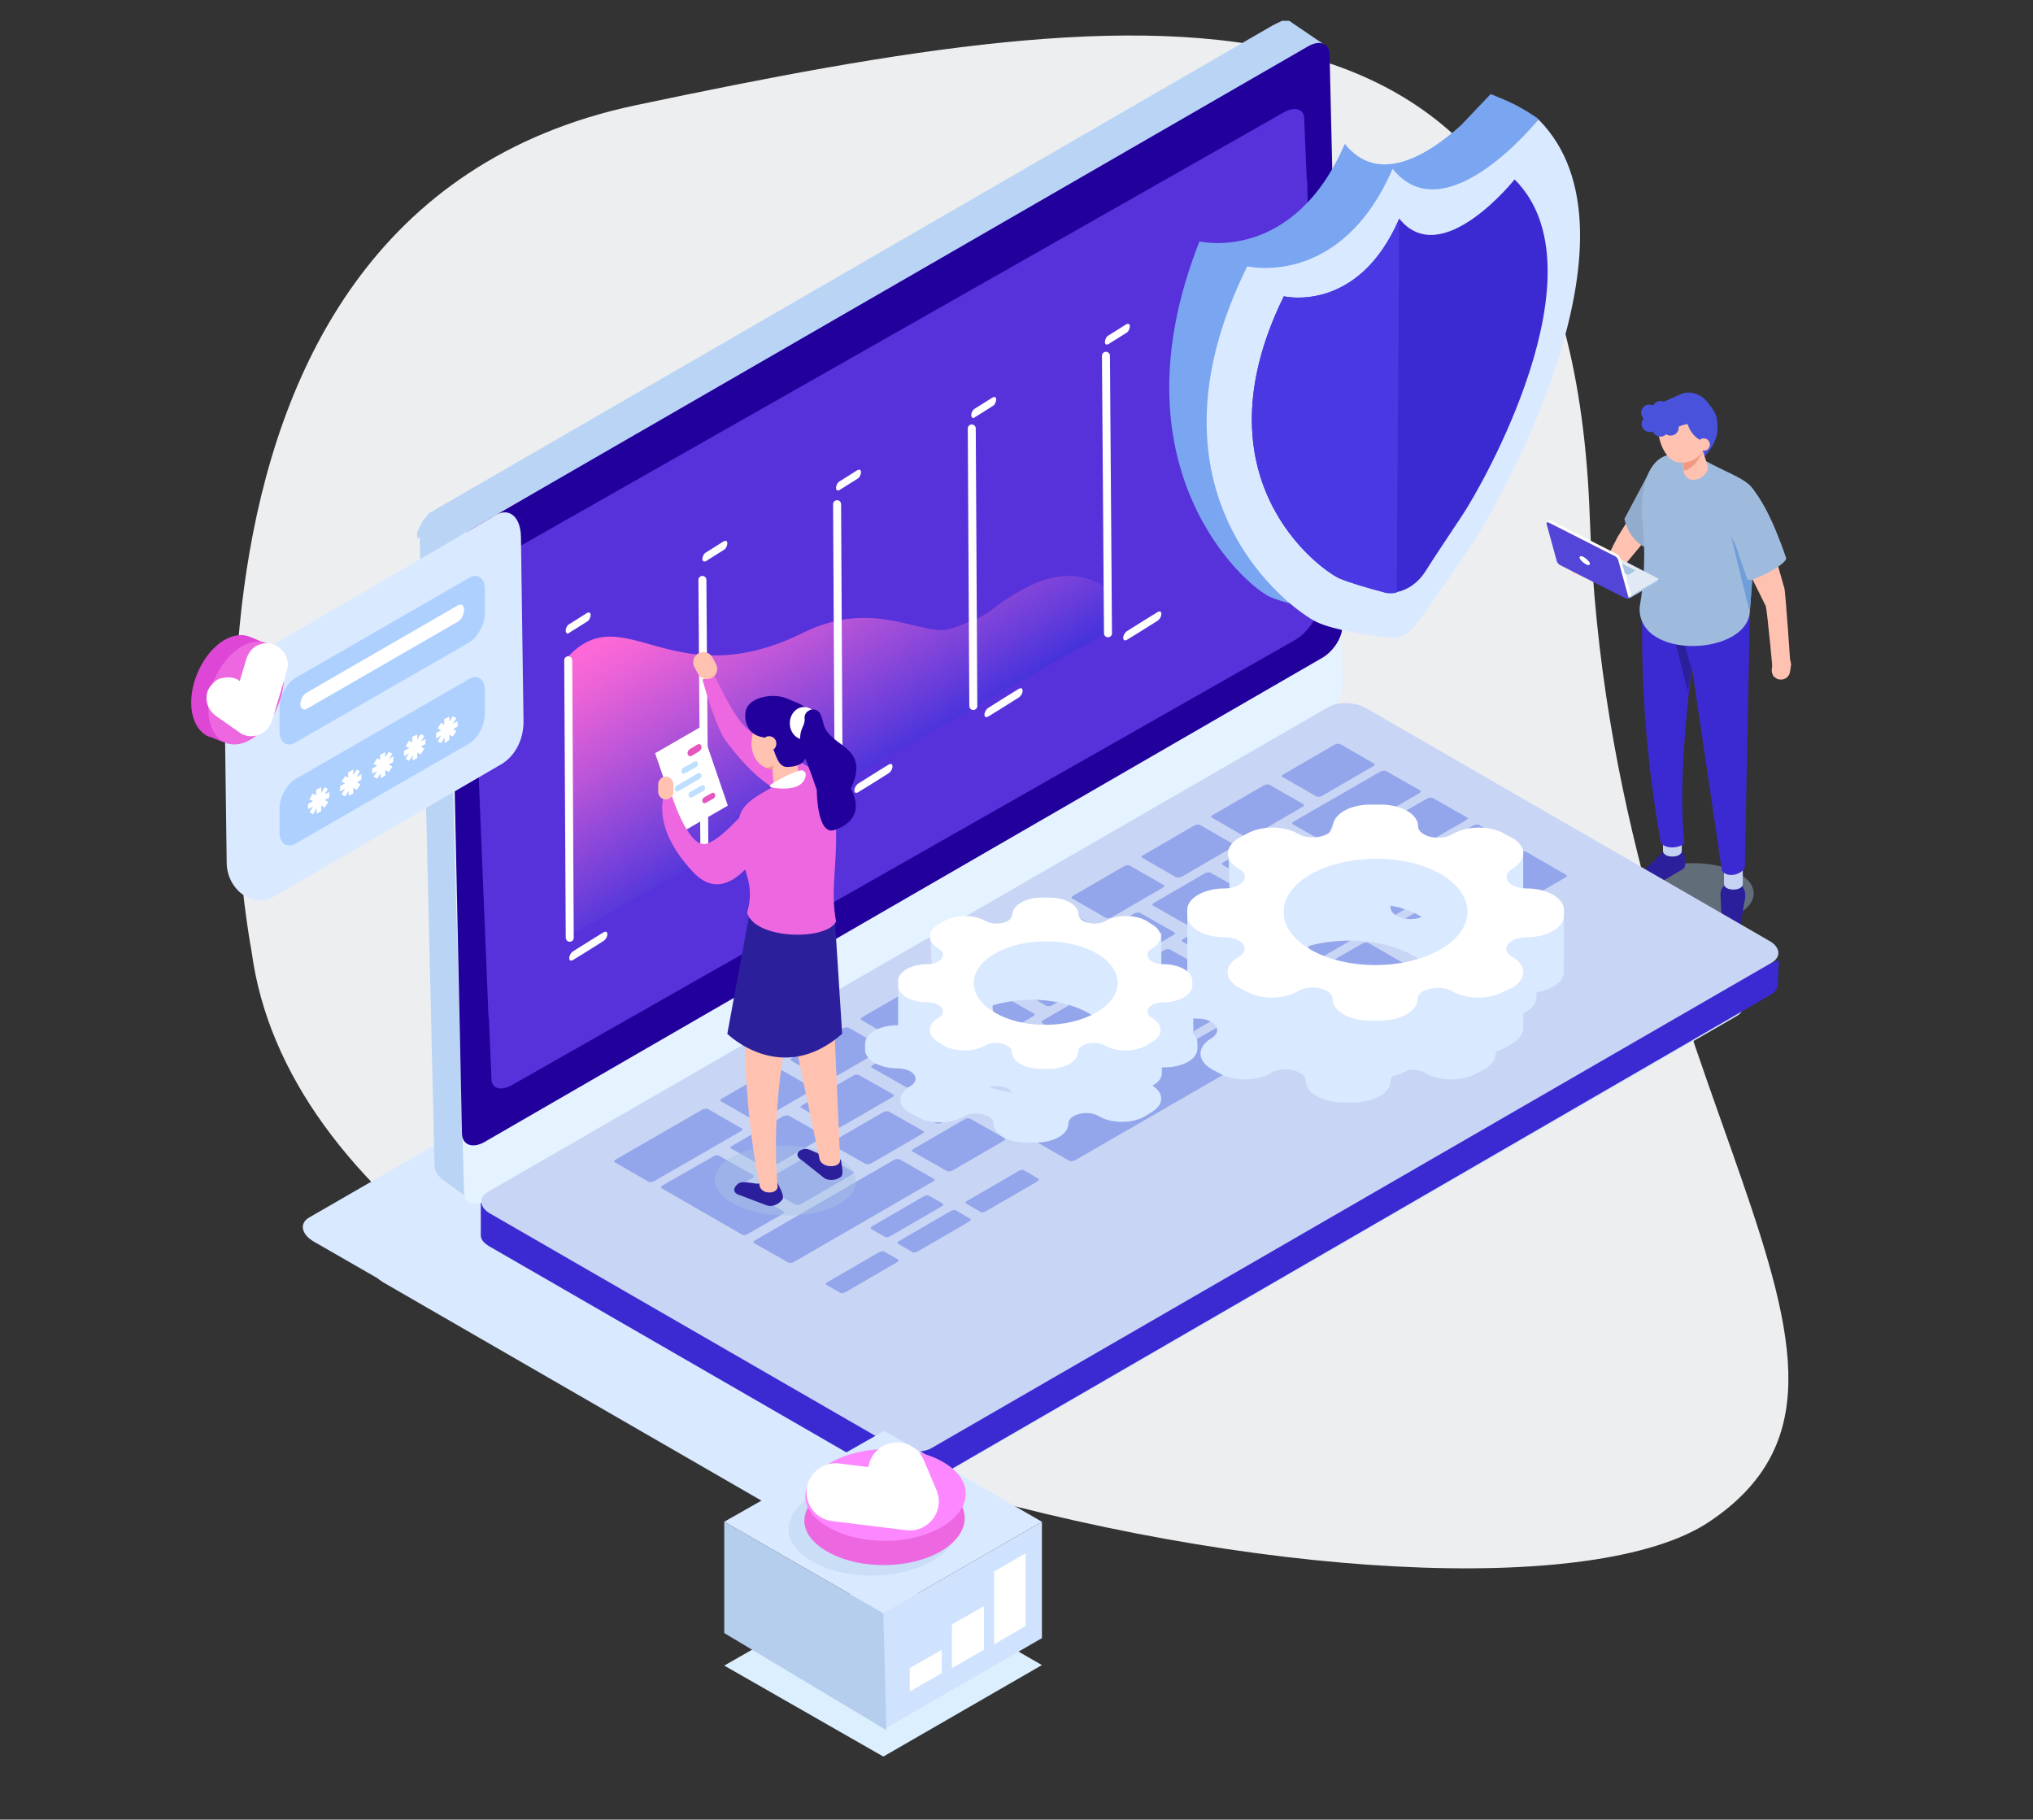 <?xml version="1.0" encoding="utf-8"?>
<!-- Generator: Adobe Illustrator 23.1.0, SVG Export Plug-In . SVG Version: 6.00 Build 0)  -->
<svg version="1.1" id="Layer_1" xmlns="http://www.w3.org/2000/svg" xmlns:xlink="http://www.w3.org/1999/xlink" x="0px" y="0px"
	 viewBox="0 0 400 358" style="enable-background:new 0 0 400 358;" xml:space="preserve">
<rect x="0" y="0" width="400" height="358" fill="#333333" stroke="none"/>
<style type="text/css">
	.st0{fill:#ECEEF0;}
	.st1{opacity:0.4;fill:#A8C4E5;enable-background:new    ;}
	.st2{fill:#2C1F9C;}
	.st3{fill:#C6D2F2;}
	.st4{fill:#3B2AD1;}
	.st5{fill:#FFC2B0;}
	.st6{fill:#91ACCC;}
	.st7{fill:#9EBBDE;}
	.st8{fill:#6F9ED9;}
	.st9{fill:#4852DB;}
	.st10{fill:#A8C4E5;}
	.st11{fill:#E1EAF4;}
	.st12{fill:#FFFFFF;}
	.st13{fill:#5445D9;}
	.st14{fill:#F09A82;}
	.st15{fill:#21DED5;}
	.st16{fill:#D9E9FF;}
	.st17{fill:#BAD4F5;}
	.st18{fill:#E5F2FF;}
	.st19{fill:#22009C;}
	.st20{fill:#5732DB;}
	.st21{fill:#C9D5F5;}
	.st22{fill:#94A6EB;}
	.st23{fill:#7AA5F0;}
	.st24{fill:#4A39E3;}
	.st25{fill:url(#SVGID_1_);}
	.st26{fill:none;stroke:#FFFFFF;stroke-width:1.572;stroke-linecap:round;stroke-linejoin:round;stroke-miterlimit:10;}
	.st27{fill:#ED68E0;}
	.st28{fill:#E655BE;}
	.st29{fill:#BFDFFF;}
	.st30{fill:#ADD0FF;}
	.st31{fill:#DE47D6;}
	.st32{fill:#DBEFFF;}
	.st33{fill:#CFE3FF;}
	.st34{fill:#B6CEED;}
	.st35{opacity:0.29;fill:#A8C4E5;enable-background:new    ;}
	.st36{fill:#FD87FF;}
	.st37{fill:none;stroke:#FFFFFF;stroke-width:11.423;stroke-linecap:round;stroke-linejoin:round;stroke-miterlimit:10;}
</style>
<path class="st0" d="M49.5,187.2c0,0-27.8-144.7,75.6-166.5s183.8-31.5,187.7,81.2c3.9,112.8,67.8,167.9,23.5,197.5
	C292,329.1,62.6,285.3,49.5,187.2z"/>
<g>
	
		<ellipse transform="matrix(1 -1.773111e-02 1.773111e-02 1 -3.066 5.929)" class="st1" cx="332.8" cy="175.9" rx="12.2" ry="6.1"/>
	<path class="st2" d="M342.3,183.1l0.9-5.6c0.3-1,0.4-2.6-0.8-3.5l-0.8-0.6c-0.4-0.3-0.9-0.3-1.3,0c-0.8,0.7-1.7,1-1.8,2.5l0.3,6.3
		C339.1,185.6,342.2,184.1,342.3,183.1z"/>
	<path class="st3" d="M342.9,169h-3.7v4.9c0,1.5,3.7,1.5,3.7,0V169z"/>
	<path class="st2" d="M322,174.4l0.2,0.1c0.8,0.5,2.2,0.4,3.1-0.1l5.3-3.1c0.9-0.5,1.1-0.7,0.9-2.2l-0.1-1c-0.1-0.4-0.4-0.8-0.9-0.9
		c-1.1-0.2-2.6,0-3.3,0.4l-5.1,5C321.2,173.2,321.1,174,322,174.4z"/>
	<path class="st3" d="M330.9,162.5h-3.7v4.9c0,1.5,3.7,1.5,3.7,0V162.5z"/>
	<path class="st4" d="M334.4,117.3l-11.3,3.4c-0.2,15.3,1,30.3,3.7,45.1c0.8,1.2,3.2,1.2,4.6,0.2C330,152,332.4,135.7,334.4,117.3z"
		/>
	<path class="st4" d="M344.3,120h-13.1l7.6,51.3c0.7,1.2,3.3,1.2,4.5-0.5L344.3,120z"/>
	<path class="st2" d="M331.4,126.6c-0.6,0-1.2-0.1-1.8-0.3l2.5,9.8l0.7-4.6L331.4,126.6z"/>
	<path class="st5" d="M347,101.4l4.1,14.4c0.2,0.7,1.2,15.3,1.2,15.3l-3.4,2c0,0-1.2-13.2-1.5-13.9l-6.8-13.7L347,101.4z"/>
	<path class="st5" d="M352.4,130.8l-0.2,1.3c-0.1,1-1,1.7-2,1.6l0,0c-1-0.1-1.7-1-1.6-2l0.2-1.3c0.1-1,1-1.7,2-1.6l0,0
		C351.7,128.9,352.4,129.8,352.4,130.8z"/>
	<path class="st5" d="M325,104.6c0,0.2-2.4,3-4.7,5.8c-1.3,1.6-3.7,1.9-3,5.7l-7.9-3.5l-0.2-1.6l6,2.3c0.6-3.2,2.3-6.1,3.1-7.7
		l4.4-7.1C322.7,98.5,325,104.5,325,104.6z"/>
	<path class="st6" d="M326.4,95.1l-1.9,13c-2.2-0.9-4.1-2.7-4.9-6l5.1-9.6L326.4,95.1z"/>
	<path class="st7" d="M344.3,120l1.3-17.5c1.4-7.9-2.5-7.7-10-11.8L333,90c-6.3-2.3-10,1.4-10,11.3c0.9,7.1,0.5,13-0.4,18.2
		C322.2,130.1,344.3,129,344.3,120z"/>
	<polygon class="st8" points="344.8,113.8 344.3,120.3 343.9,119 340.6,105.5 	"/>
	<path class="st9" d="M330.5,81.3c0,0,5.8-2.4,7,0.7c2,4.9-3.4,9.2-3.9,9.1s-1.5-1-1.5-1L330.5,81.3z"/>
	<path class="st5" d="M336,91.7l-1.7-5.3c-0.2-1-1.2-1.7-2.2-1.5l-0.3,0.1c-1,0.2-1.7,1.2-1.5,2.2l1,5.7c0.2,1,1.2,1.7,2.2,1.5
		l0.3-0.1C334.8,94.2,336.3,92.8,336,91.7z"/>
	<path class="st7" d="M342.8,94.5c4.4,2.1,8.5,15,8.6,15.2c0.6,1.2-7.1,5.1-7.6,4.3l-3.7-10.7C338.1,98.5,339.2,92.8,342.8,94.5z"/>
	<path class="st10" d="M326.1,114.1c0,0.4-0.2,0.8-0.7,0.8l-4.6,2.7c-0.8,0.4-1.2-0.3-1.4-1.2l0,0l-11.3-5.9c-0.1,0-0.1-0.1-0.1-0.1
		l0,0v-0.3l0.8-0.3v0.1l4.2-2.4c0.2-0.1,0.4-0.1,0.5,0l10.9,5.7l0.1,0.2l0.2,0.2L326.1,114.1L326.1,114.1z"/>
	<path class="st11" d="M320.6,117.4l5.6-3.3c0.1-0.1,0.2-0.2,0-0.3l-13.1-6.8c-0.2-0.1-0.4-0.1-0.6,0l-5.6,3.3
		c-0.1,0.1-0.2,0.2,0,0.3l13.1,6.8C320.1,117.5,320.4,117.5,320.6,117.4z"/>
	<path class="st10" d="M320.4,113.1l1.3-0.8v-0.1l-3.2-1.6h-0.1l-1.3,0.8v0.1l3.2,1.6C320.4,113.1,320.4,113.1,320.4,113.1z"/>
	<path class="st12" d="M321,117.2c0,0-0.6,0.3-0.8,0.3l-0.1-0.1l-0.4-0.4l-12.4-6.2c-0.3-0.1-0.6-0.5-0.7-0.8l-1.9-7.2h-0.4l0.4-0.4
		c0.1,0,0.1,0,0.1,0l0,0l0,0c0.1-0.1,0.2-0.1,0.3,0l13,6.6c0.3,0.1,0.6,0.5,0.7,0.8L321,117.2z"/>
	<path class="st13" d="M320.4,117.5l-2-7.3c-0.1-0.3-0.4-0.7-0.7-0.8l-13-6.6c-0.3-0.1-0.5,0-0.4,0.3l2,7.3c0.1,0.3,0.4,0.7,0.7,0.8
		l13,6.6C320.3,117.9,320.5,117.8,320.4,117.5z"/>
	<path class="st12" d="M311.6,109.6c-0.5-0.3-0.9-0.2-0.8,0.2s0.7,0.9,1.2,1.2s0.9,0.2,0.8-0.2C312.7,110.4,312.1,109.9,311.6,109.6
		z"/>
	<path class="st14" d="M331.3,92.6c2.3-0.3,3.8-3.9,3.8-3.9c-1.5,2.4-4,2.3-4,2.3L331.3,92.6z"/>
	<path class="st5" d="M330.7,80.3c-1.8-1.6-3.7-0.7-4.3,2c-0.6,2.8,0.4,6.3,2.2,7.9c1.8,1.6,3.7,0.7,4.3-2
		C333.5,85.4,332.4,81.9,330.7,80.3z"/>
	<path class="st5" d="M332.5,79.5c-1.8-1.6-3.7-0.7-4.3,2c-0.6,2.8,0.4,6.3,2.2,7.9c1.8,1.6,4.6,0.4,5.2-2.3
		C336.2,84.4,334.3,81.1,332.5,79.5z"/>
	<path class="st9" d="M328.2,79.6c0,0,4.2-4.1,7.8-0.3c4.2,4.3,0.1,7.7,0.1,7.7c-4.2-0.4-4.5-5.6-4.5-5.6L328.2,79.6z"/>
	<path class="st15" d="M328.2,79.6l1.8,1.7c-2.8,0.3-3.8,2.3-3.8,2.3C326,79.6,328.3,79.6,328.2,79.6z"/>
	<path class="st9" d="M336.5,80l-0.2-0.3c-0.7-1.6-3.4-3.2-5.7-2.1l-4.1,1.8c-1.5,0.7-2.5,1.6-1.8,3.2c0,0,0.9,3,3.6,2.4
		c2.7-1.7,4.8-2.1,5.9-1C335.8,83.3,337.3,81.5,336.5,80z"/>
	<path class="st5" d="M335.5,86.3c-0.6-0.2-1.3,0.2-1.4,0.9c-0.2,0.6,0.2,1.3,0.9,1.4c0.6,0.2,1.3-0.2,1.4-0.9
		S336.1,86.4,335.5,86.3z"/>
	<path class="st9" d="M324.6,81.8c-0.9,0-1.6,0.7-1.6,1.6s0.7,1.6,1.6,1.6c0.9,0,1.6-0.7,1.6-1.6S325.5,81.8,324.6,81.8z"/>
	<path class="st9" d="M324.5,79.6c-0.9,0-1.6,0.7-1.6,1.6s0.7,1.6,1.6,1.6c0.9,0,1.6-0.7,1.6-1.6C326.1,80.3,325.4,79.6,324.5,79.6z
		"/>
	<path class="st9" d="M326.7,78.9c-0.9,0-1.6,0.7-1.6,1.6s0.7,1.6,1.6,1.6s1.6-0.7,1.6-1.6S327.6,78.9,326.7,78.9z"/>
	<path class="st9" d="M326.7,82.7c-0.9,0-1.6,0.7-1.6,1.6s0.7,1.6,1.6,1.6s1.6-0.7,1.6-1.6C328.3,83.5,327.6,82.7,326.7,82.7z"/>
	<path class="st9" d="M328.7,82.5c-0.9,0-1.6,0.7-1.6,1.6s0.7,1.6,1.6,1.6s1.6-0.7,1.6-1.6S329.6,82.5,328.7,82.5z"/>
</g>
<path class="st16" d="M61.6,244.2l12.7,7.3c0.3,0.3,0.7,0.5,1.1,0.8l83.7,48.3c2.3,1.3,5.9,1.5,7.9,0.3l174.7-101
	c2-1.2,1.7-3.3-0.6-4.6l-12.7-7.3c-0.3-0.3-0.7-0.5-1.1-0.8l-83.7-48.3c-2.3-1.3-5.9-1.5-7.9-0.3L60.9,239.5
	C58.9,240.6,59.2,242.7,61.6,244.2z"/>
<path class="st17" d="M82.6,105.6v0.1c0,0,0,0.7,0,1.2l0.6,22.8c0,0.1,0,0.1,0,0.1l0,0l0,0v0.1c0,0.1,0,0.1,0,0.2l0,0l0,0l0,0v0.1
	v0.1c0,0,0,0.7,0,1.2l2.3,97.9c0,1.2,0.8,2,1.6,2.7l5.1,3.7c0.1,0.1,0.2-1.3-0.1-1.9l1.4,1.9c0.4,0.2-1-2.7-1-3.2l-0.6-22.5l1.1,1
	c0.4,0.2-1-2.7-1-3.2l-2-74.4v-0.1v-0.1c0.1-0.1,0.1-0.2,0.1-0.3l0,0c0-0.1,0.1-0.2,0.1-0.3l0,0c0-0.1,0.1-0.2,0.1-0.3l0,0
	c0-0.1,0.1-0.2,0.1-0.3l0,0c0-0.1,0.1-0.2,0.1-0.3l0,0c0-0.1,0-0.2,0.1-0.3l0,0c0.1-0.1,0.1-0.2,0.2-0.3l0,0
	c0.1-0.1,0.1-0.2,0.2-0.3c0-0.1,0-0.1,0-0.1c0-0.1,0.1-0.1,0.1-0.2l0.1-0.1l0.1-0.1c0-0.1,0.1-0.1,0.1-0.2c0-0.1,0.1-0.1,0.1-0.2
	l0.1-0.1c0.1,0,0.1-0.1,0.2-0.2l0,0c0,0,0.1-0.1,0.2-0.2l0,0c0,0,0.1-0.1,0.2-0.2l0,0c0.1,0,0.2-0.1,0.3-0.2l0,0l0,0
	c0.1-0.1,0.2-0.1,0.3-0.2s0.1-0.1,0.1-0.1c0.1,0,0.1-0.1,0.2-0.1s0.1-0.1,0.2-0.1s0.1-0.1,0.2-0.1l1.2-0.7l-2.8-1.5
	c0-0.1,0.1-0.1,0.1-0.1l-2.5-1.4l-0.4-14.6c0-0.2,0-0.3,0-0.3v-0.1c0-0.1,0-0.1,0-0.2c0-0.1,0-0.1,0-0.2c0-0.1,0-0.1,0-0.2
	c0-0.1,0-0.1,0-0.2v-0.1c0.1-0.1,0.1-0.2,0.1-0.3l0,0c0-0.1,0.1-0.2,0.1-0.3l0,0c0-0.1,0.1-0.2,0.1-0.3l0,0c0-0.1,0.1-0.2,0.1-0.3
	l0,0c0-0.1,0.1-0.2,0.1-0.3l0,0c0-0.1,0-0.2,0.1-0.3l0,0c0.1-0.1,0.1-0.2,0.2-0.3l0,0c0.1-0.1,0.1-0.2,0.2-0.3c0-0.1,0-0.1,0-0.1
	c0-0.1,0.1-0.1,0.1-0.2l0.1-0.1l0.1-0.1c0-0.1,0.1-0.1,0.1-0.2c0-0.1,0.1-0.1,0.1-0.2l0.1-0.1c0.1,0,0.1-0.1,0.2-0.2l0,0
	c0,0,0.1-0.1,0.2-0.2l0,0c0,0,0.1-0.1,0.2-0.2l0,0c0.1,0,0.2-0.1,0.3-0.2l0,0l0,0c0.1-0.1,0.2-0.1,0.3-0.2s0.1-0.1,0.1-0.1
	c0.1,0,0.1-0.1,0.2-0.1s0.1-0.1,0.2-0.1s0.1-0.1,0.2-0.1c0-0.1,4.2-2.3,4.2-2.3l-0.1-0.1L260.6,8.8c0.1,0.1-6.5-4.4-6.5-4.4
	c-0.1-0.1-0.2-0.2-0.3-0.2l0,0l0,0c-0.1-0.1-0.2-0.1-0.3-0.1l0,0h-0.1c-0.1,0-0.1,0-0.2,0l0,0h-0.1H253l0,0c-0.1,0-0.1,0-0.2,0l0,0
	l0,0c-0.1,0-0.1,0-0.2,0l0,0c-0.1,0-0.1,0-0.1,0h-0.1c-0.1,0-0.1,0-0.2,0l0,0l0,0l0,0c-0.1,0.1-0.1,0.1-0.2,0.1
	c-0.1,0.1-0.1,0.1-0.2,0.1c-0.1,0.1-0.1,0.1-0.2,0.1c-0.1,0-0.1,0.1-0.2,0.1c-0.1,0-0.1,0.1-0.2,0.1c-0.1,0-0.1,0.1-0.2,0.1
	c0,0-0.2,0.1-0.4,0.2l0,0L250.4,5l0,0L89.9,97.8l0,0l-4,2.3c-0.1,0-0.1,0.1-0.2,0.1c0,0.1-0.1,0.1-0.1,0.1l0,0l0,0l0,0
	c-0.1,0-0.1,0.1-0.2,0.1l-0.1,0.1l0,0l0,0c-0.1,0-0.1,0.1-0.2,0.1s-0.1,0.1-0.2,0.1l0,0l0,0c-0.1,0-0.1,0.1-0.2,0.1
	s-0.1,0.1-0.2,0.1l0,0l0,0l-0.1,0.1l-0.1,0.1c-0.1,0.1-0.1,0.1-0.1,0.1l0,0c-0.1,0.1-0.1,0.1-0.1,0.1c0,0.1-0.1,0.1-0.1,0.2
	l-0.1,0.1l0,0l0,0c0,0.1-0.1,0.2-0.2,0.3l0,0c-0.1,0-0.1,0.1-0.1,0.1c-0.1,0-0.1,0.1-0.2,0.2l0,0c-0.1,0-0.1,0.1-0.1,0.1l-0.1,0.1
	c0,0.1-0.1,0.1-0.1,0.2l0,0l0,0c0,0.1-0.1,0.1-0.1,0.2c0,0.1-0.1,0.1-0.1,0.2s0,0.1,0,0.1l0,0c0,0.1,0,0.1,0,0.1l-0.1,0.1
	c0,0.1-0.1,0.1-0.1,0.2l0,0l0,0c-0.1,0-0.1,0.1-0.1,0.1c-0.1,0.1-0.1,0.1-0.1,0.2v0.1l0,0l0,0c-0.1,0.1-0.1,0.1-0.1,0.2
	c-0.1,0.1-0.1,0.1-0.1,0.2l0,0l0,0c-0.1,0.1-0.1,0.1-0.1,0.2c-0.1,0.1-0.1,0.1-0.1,0.2s0,0.1,0,0.1l0,0v0.1c0,0.1,0,0.1,0,0.2v0.1
	l0,0l0,0c0,0.1,0,0.1,0,0.2c0,0.1,0,0.1,0,0.2l0,0l0,0v0.1c0,0,0,0.1,0,0.2l0,0l0,0l0,0C82.1,106,82.1,106,82.6,105.6z"/>
<g>
	<path class="st18" d="M257.3,33.7c2.3-1.3,4.1-0.6,4.2,1.6l2.7,99.4c0.1,2.2-1.7,5-3.9,6.3L95.5,236.2c-2.3,1.3-4.1,0.6-4.2-1.6
		l-2.7-99.4c-0.1-2.2,1.7-5,3.9-6.3L257.3,33.7z"/>
</g>
<g>
	<g>
		<g>
			<path class="st19" d="M257.2,22.1c2.3-1.3,4.1-0.6,4.2,1.6l2.7,99.4c0.1,2.2-1.7,5-3.9,6.3L95.3,224.7c-2.3,1.3-4.3,0.6-4.4-1.6
				l-2.2-103.6c-0.1-2.2,1.5-0.9,3.7-2.2L257.2,22.1z"/>
		</g>
	</g>
</g>
<g>
	<path class="st19" d="M257.4,9.1c2.3-1.3,4.1-0.6,4.2,1.6l2.5,107.1c0.1,2.2-1.6-2.7-3.8-1.4L95.4,211.7c-2.3,1.3-4.3,0.6-4.4-1.6
		l-2.5-99.5c-0.1-2.2,1.7-5,3.9-6.3L257.4,9.1z"/>
</g>
<path class="st20" d="M96.1,199.7c0,0.3,0,0.5,0.1,0.7l0.5,12c0.1,1.8,1.9,2.3,4,1.1L255,125.8c2.1-1.2,4.5-4.6,4.4-6.4l-2.2-83.5
	c0-0.3,0-0.5-0.1-0.7l-0.5-12c-0.1-1.8-1.9-2.3-4-1.1L96.4,110.8c-2.1,1.2-3.8,3.7-3.7,5.5L96.1,199.7z"/>
<path class="st4" d="M94.6,243.1c0,0.8,0.7,1.6,2,2.3l79.2,45.7c2.2,1.3,5.6,1.3,7.5,0.2l165.3-95.7c0.6-0.4,1-0.8,1.2-1.9l0.2-4.8
	l-1.5,0.6l-10.5-5.1v1.1l-68.9-39.3c-2.2-1.3-6-1.4-7.9-0.3l-158.9,91.7l-1.4,3.1l-6.3-4.1V243.1L94.6,243.1z"/>
<path class="st21" d="M175.7,284.5l-79.2-45.7c-2.2-1.2-2.4-3.2-0.5-4.3l165.4-95.4c1.9-1.1,5.3-1,7.5,0.3l79.2,45.7
	c2.2,1.2,2.4,3.2,0.5,4.3l-165.3,95.5C181.4,286,178,285.8,175.7,284.5z"/>
<g>
	<g>
		<g>
			<path class="st22" d="M252.4,152.9c-0.3-0.1-0.2-0.4,0.2-0.6l10-5.8c0.4-0.2,0.9-0.2,1.1-0.1l6.6,3.8c0.3,0.1,0.2,0.4-0.2,0.6
				l-10,5.8c-0.4,0.2-0.9,0.2-1.1,0.1L252.4,152.9z"/>
			<path class="st22" d="M240.6,170.2c-0.3-0.1-0.2-0.4,0.2-0.6l10-5.8c0.4-0.2,0.9-0.2,1.1-0.1l6.7,3.8c0.3,0.1,0.2,0.4-0.2,0.6
				l-10,5.8c-0.4,0.2-0.9,0.2-1.1,0.1L240.6,170.2z"/>
			<path class="st22" d="M246.5,177.4c-0.3-0.1-0.2-0.4,0.2-0.6l10-5.8c0.4-0.2,0.9-0.2,1.1-0.1l6.7,3.8c0.3,0.1,0.2,0.4-0.2,0.6
				l-10,5.8c-0.4,0.2-0.9,0.2-1.1,0.1L246.5,177.4z"/>
			<path class="st22" d="M262.4,178.8c-0.3-0.1-0.2-0.4,0.2-0.6l10-5.8c0.4-0.2,0.9-0.2,1.1-0.1l6.7,3.8c0.3,0.1,0.2,0.4-0.2,0.6
				l-10,5.8c-0.4,0.2-0.9,0.2-1.1,0.1L262.4,178.8z"/>
			<path class="st22" d="M289,174.1c-0.3-0.1-0.2-0.4,0.2-0.6l10-5.8c0.4-0.2,0.9-0.2,1.1-0.1l7.8,4.5c0.3,0.1,0.2,0.4-0.2,0.6
				l-10,5.8c-0.4,0.2-0.9,0.2-1.1,0.1L289,174.1z"/>
			<path class="st22" d="M271.6,184c-0.3-0.1-0.1-0.4,0.4-0.7l13.2-7.6c0.5-0.2,1.1-0.3,1.3-0.2l7.8,4.5c0.3,0.1,0.1,0.4-0.4,0.7
				l-13.2,7.6c-0.5,0.2-1.1,0.3-1.3,0.2L271.6,184z"/>
			<path class="st22" d="M190.1,236.8c-0.2-0.1-0.1-0.4,0.3-0.6l10-5.8c0.3-0.2,0.8-0.3,1-0.2l2.9,1.7c0.2,0.1,0.1,0.4-0.3,0.6
				l-10,5.8c-0.3,0.2-0.8,0.3-1,0.2L190.1,236.8z"/>
			<path class="st22" d="M176.7,244.7c-0.2-0.1-0.1-0.4,0.3-0.6l10-5.8c0.3-0.2,0.8-0.3,1-0.2l2.9,1.7c0.2,0.1,0.1,0.4-0.3,0.6
				l-10,5.8c-0.3,0.2-0.8,0.3-1,0.2L176.7,244.7z"/>
			<path class="st22" d="M162.6,252.8c-0.2-0.1-0.1-0.4,0.3-0.6l10-5.8c0.4-0.2,0.8-0.3,1-0.2l2.8,1.6c0.2,0.1,0.1,0.4-0.3,0.6
				l-10,5.8c-0.4,0.2-0.8,0.3-1,0.2L162.6,252.8z"/>
			<path class="st22" d="M171.4,241.8c-0.2-0.1-0.1-0.4,0.3-0.6l10-5.8c0.4-0.2,0.8-0.3,1-0.2l2.8,1.6c0.2,0.1,0.1,0.4-0.3,0.6
				l-10,5.8c-0.4,0.2-0.8,0.3-1,0.2L171.4,241.8z"/>
			<path class="st22" d="M202.6,223.9c-0.3-0.1-0.2-0.4,0.2-0.6l65.3-37.7c0.4-0.2,0.9-0.2,1.1-0.1l7.8,4.5c0.3,0.1,0.2,0.4-0.2,0.6
				l-65.3,37.7c-0.4,0.2-0.9,0.2-1.1,0.1L202.6,223.9z"/>
			<path class="st22" d="M280.7,185.8l0.1-0.1l7.7-4.4h0.1l0.5,0.3l-0.1,0.1l-7.7,4.4h-0.1L280.7,185.8z"/>
			<path class="st22" d="M300.3,173.6L300.3,173.6l3.3-1.9c0.1,0,0.1,0,0.1,0l0.5,0.3l0,0l-3.3,1.9c0.1,0,0,0,0,0L300.3,173.6z"/>
			<path class="st22" d="M248.7,186.7c-0.3-0.1-0.2-0.4,0.2-0.6l10-5.8c0.4-0.2,0.9-0.2,1.1-0.1l6.7,3.8c0.3,0.1,0.2,0.4-0.2,0.6
				l-10,5.8c-0.4,0.2-0.9,0.2-1.1,0.1L248.7,186.7z"/>
			<path class="st22" d="M234.9,194.7c-0.3-0.1-0.2-0.4,0.2-0.6l10-5.8c0.4-0.2,0.9-0.2,1.1-0.1l6.7,3.8c0.3,0.1,0.2,0.4-0.2,0.6
				l-10,5.8c-0.4,0.2-0.9,0.2-1.1,0.1L234.9,194.7z"/>
			<path class="st22" d="M221,202.7c-0.3-0.1-0.2-0.4,0.2-0.6l10-5.8c0.4-0.2,0.9-0.2,1.1-0.1l6.7,3.8c0.3,0.1,0.2,0.4-0.2,0.6
				l-10,5.8c-0.4,0.2-0.9,0.2-1.1,0.1L221,202.7z"/>
			<path class="st22" d="M207.2,210.6c-0.3-0.1-0.2-0.4,0.2-0.6l10-5.8c0.4-0.2,0.9-0.2,1.1-0.1l6.7,3.8c0.3,0.1,0.2,0.4-0.2,0.6
				l-10,5.8c-0.4,0.2-0.9,0.2-1.1,0.1L207.2,210.6z"/>
			<path class="st22" d="M193.4,218.6c-0.3-0.1-0.2-0.4,0.2-0.6l10-5.8c0.4-0.2,0.9-0.2,1.1-0.1l6.7,3.8c0.3,0.1,0.2,0.4-0.2,0.6
				l-10,5.8c-0.4,0.2-0.9,0.2-1.1,0.1L193.4,218.6z"/>
			<path class="st22" d="M179.6,226.6c-0.3-0.1-0.2-0.4,0.2-0.6l10-5.8c0.4-0.2,0.9-0.2,1.1-0.1l6.7,3.8c0.3,0.1,0.2,0.4-0.2,0.6
				l-10,5.8c-0.4,0.2-0.9,0.2-1.1,0.1L179.6,226.6z"/>
			<path class="st22" d="M148.4,244.6c-0.3-0.1-0.2-0.4,0.2-0.6l27.3-15.8c0.4-0.2,0.9-0.2,1.1-0.1l6.7,3.8c0.3,0.1,0.2,0.4-0.2,0.6
				l-27.3,15.8c-0.4,0.2-0.9,0.2-1.1,0.1L148.4,244.6z"/>
			<path class="st22" d="M232.7,185.3c-0.3-0.1-0.2-0.4,0.2-0.6l10-5.8c0.4-0.2,0.9-0.2,1.1-0.1l6.7,3.8c0.3,0.1,0.2,0.4-0.2,0.6
				l-10,5.8c-0.4,0.2-0.9,0.2-1.1,0.1L232.7,185.3z"/>
			<path class="st22" d="M218.9,193.3c-0.3-0.1-0.2-0.4,0.2-0.6l10-5.8c0.4-0.2,0.9-0.2,1.1-0.1l6.7,3.8c0.3,0.1,0.2,0.4-0.2,0.6
				l-10,5.8c-0.4,0.2-0.9,0.2-1.1,0.1L218.9,193.3z"/>
			<path class="st22" d="M205.1,201.3c-0.3-0.1-0.2-0.4,0.2-0.6l10-5.8c0.4-0.2,0.9-0.2,1.1-0.1l6.7,3.8c0.3,0.1,0.2,0.4-0.2,0.6
				l-10,5.8c-0.4,0.2-0.9,0.2-1.1,0.1L205.1,201.3z"/>
			<path class="st22" d="M191.3,209.3c-0.3-0.1-0.2-0.4,0.2-0.6l10-5.8c0.4-0.2,0.9-0.2,1.1-0.1l6.7,3.8c0.3,0.1,0.2,0.4-0.2,0.6
				l-10,5.8c-0.4,0.2-0.9,0.2-1.1,0.1L191.3,209.3z"/>
			<path class="st22" d="M177.5,217.2c-0.3-0.1-0.2-0.4,0.2-0.6l10-5.8c0.4-0.2,0.9-0.2,1.1-0.1l6.7,3.8c0.3,0.1,0.2,0.4-0.2,0.6
				l-10,5.8c-0.4,0.2-0.9,0.2-1.1,0.1L177.5,217.2z"/>
			<path class="st22" d="M163.6,225.2c-0.3-0.1-0.2-0.4,0.2-0.6l10-5.8c0.4-0.2,0.9-0.2,1.1-0.1l6.7,3.8c0.3,0.1,0.2,0.4-0.2,0.6
				l-10,5.8c-0.4,0.2-0.9,0.2-1.1,0.1L163.6,225.2z"/>
			<path class="st22" d="M149.8,233.2c-0.3-0.1-0.2-0.4,0.2-0.6l10-5.8c0.4-0.2,0.9-0.2,1.1-0.1l6.7,3.8c0.3,0.1,0.2,0.4-0.2,0.6
				l-10,5.8c-0.4,0.2-0.9,0.2-1.1,0.1L149.8,233.2z"/>
			<path class="st22" d="M226.9,178.2c-0.3-0.1-0.2-0.4,0.2-0.6l10-5.8c0.4-0.2,0.9-0.2,1.1-0.1l6.7,3.8c0.3,0.1,0.2,0.4-0.2,0.6
				l-10,5.8c-0.4,0.2-0.9,0.2-1.1,0.1L226.9,178.2z"/>
			<path class="st22" d="M213,186.1c-0.3-0.1-0.2-0.4,0.2-0.6l10-5.8c0.4-0.2,0.9-0.2,1.1-0.1l6.7,3.8c0.3,0.1,0.2,0.4-0.2,0.6
				l-10,5.8c-0.4,0.2-0.9,0.2-1.1,0.1L213,186.1z"/>
			<path class="st22" d="M199.2,194.1c-0.3-0.1-0.2-0.4,0.2-0.6l10-5.8c0.4-0.2,0.9-0.2,1.1-0.1l6.7,3.8c0.3,0.1,0.2,0.4-0.2,0.6
				l-10,5.8c-0.4,0.2-0.9,0.2-1.1,0.1L199.2,194.1z"/>
			<path class="st22" d="M185.4,202.1c-0.3-0.1-0.2-0.4,0.2-0.6l10-5.8c0.4-0.2,0.9-0.2,1.1-0.1l6.7,3.8c0.3,0.1,0.2,0.4-0.2,0.6
				l-10,5.8c-0.4,0.2-0.9,0.2-1.1,0.1L185.4,202.1z"/>
			<path class="st22" d="M171.6,210.1c-0.3-0.1-0.2-0.4,0.2-0.6l10-5.8c0.4-0.2,0.9-0.2,1.1-0.1l6.7,3.8c0.3,0.1,0.2,0.4-0.2,0.6
				l-10,5.8c-0.4,0.2-0.9,0.2-1.1,0.1L171.6,210.1z"/>
			<path class="st22" d="M157.7,218c-0.3-0.1-0.2-0.4,0.2-0.6l10-5.8c0.4-0.2,0.9-0.2,1.1-0.1l6.7,3.8c0.3,0.1,0.2,0.4-0.2,0.6
				l-10,5.8c-0.4,0.2-0.9,0.2-1.1,0.1L157.7,218z"/>
			<path class="st22" d="M143.9,226c-0.3-0.1-0.2-0.4,0.2-0.6l10-5.8c0.4-0.2,0.9-0.2,1.1-0.1l6.7,3.8c0.3,0.1,0.2,0.4-0.2,0.6
				l-10,5.8c-0.4,0.2-0.9,0.2-1.1,0.1L143.9,226z"/>
			<path class="st22" d="M254.4,162.2c-0.3-0.1-0.2-0.4,0.2-0.6l17-9.8c0.4-0.2,0.9-0.2,1.1-0.1l6.7,3.8c0.3,0.1,0.2,0.4-0.2,0.6
				l-17,9.8c-0.4,0.2-0.9,0.2-1.1,0.1L254.4,162.2z"/>
			<path class="st22" d="M121,228.7c-0.3-0.1-0.2-0.4,0.2-0.6l17-9.8c0.4-0.2,0.9-0.2,1.1-0.1l6.6,3.8c0.3,0.1,0.2,0.4-0.2,0.6
				l-17,9.8c-0.4,0.2-0.9,0.2-1.1,0.1L121,228.7z"/>
			<path class="st22" d="M260.3,169.4c-0.3-0.1-0.2-0.4,0.2-0.6l20.3-11.7c0.4-0.2,0.9-0.2,1.1-0.1l6.7,3.8c0.3,0.1,0.2,0.4-0.2,0.6
				l-20.3,11.7c-0.4,0.2-0.9,0.2-1.1,0.1L260.3,169.4z"/>
			<path class="st22" d="M276.2,170.8c-0.3-0.1-0.2-0.4,0.2-0.6l13.5-7.8c0.4-0.2,0.9-0.2,1.1-0.1l6.7,3.8c0.3,0.1,0.2,0.4-0.2,0.6
				l-13.5,7.8c-0.4,0.2-0.9,0.2-1.1,0.1L276.2,170.8z"/>
			<path class="st22" d="M238.5,160.9c-0.3-0.1-0.2-0.4,0.2-0.6l10-5.8c0.4-0.2,0.9-0.2,1.1-0.1l6.6,3.8c0.3,0.1,0.2,0.4-0.2,0.6
				l-10,5.8c-0.4,0.2-0.9,0.2-1.1,0.1L238.5,160.9z"/>
			<path class="st22" d="M224.8,168.8c-0.3-0.1-0.2-0.4,0.2-0.6l10-5.8c0.4-0.2,0.9-0.2,1.1-0.1l6.6,3.8c0.3,0.1,0.2,0.4-0.2,0.6
				l-10,5.8c-0.4,0.2-0.9,0.2-1.1,0.1L224.8,168.8z"/>
			<path class="st22" d="M211,176.8c-0.3-0.1-0.2-0.4,0.2-0.6l10-5.8c0.4-0.2,0.9-0.2,1.1-0.1l6.6,3.8c0.3,0.1,0.2,0.4-0.2,0.6
				l-10,5.8c-0.4,0.2-0.9,0.2-1.1,0.1L211,176.8z"/>
			<path class="st22" d="M197.1,184.8c-0.3-0.1-0.2-0.4,0.2-0.6l10-5.8c0.4-0.2,0.9-0.2,1.1-0.1l6.6,3.8c0.3,0.1,0.2,0.4-0.2,0.6
				l-10,5.8c-0.4,0.2-0.9,0.2-1.1,0.1L197.1,184.8z"/>
			<path class="st22" d="M183.3,192.8c-0.3-0.1-0.2-0.4,0.2-0.6l10-5.8c0.4-0.2,0.9-0.2,1.1-0.1l6.6,3.8c0.3,0.1,0.2,0.4-0.2,0.6
				l-10,5.8c-0.4,0.2-0.9,0.2-1.1,0.1L183.3,192.8z"/>
			<path class="st22" d="M169.5,200.7c-0.3-0.1-0.2-0.4,0.2-0.6l10-5.8c0.4-0.2,0.9-0.2,1.1-0.1l6.6,3.8c0.3,0.1,0.2,0.4-0.2,0.6
				l-10,5.8c-0.4,0.2-0.9,0.2-1.1,0.1L169.5,200.7z"/>
			<path class="st22" d="M155.7,208.7c-0.3-0.1-0.2-0.4,0.2-0.6l10-5.8c0.4-0.2,0.9-0.2,1.1-0.1l6.6,3.8c0.3,0.1,0.2,0.4-0.2,0.6
				l-10,5.8c-0.4,0.2-0.9,0.2-1.1,0.1L155.7,208.7z"/>
			<path class="st22" d="M141.9,216.7c-0.3-0.1-0.2-0.4,0.2-0.6l10-5.8c0.4-0.2,0.9-0.2,1.1-0.1l6.6,3.8c0.3,0.1,0.2,0.4-0.2,0.6
				l-10,5.8c-0.4,0.2-0.9,0.2-1.1,0.1L141.9,216.7z"/>
			<path class="st22" d="M130.4,233.2c-0.1,0.1-0.3,0.2-0.3,0.3c-0.1,0.1,0,0.2,0.1,0.3l15.8,9.1c0.1,0.1,0.3,0.1,0.5,0.1
				c0.2,0,0.4-0.1,0.6-0.2l6.8-3.9c0.1-0.1,0.3-0.2,0.3-0.3c0.1-0.1,0-0.2-0.1-0.3l-8.7-5l2.6-1.5c0.1-0.1,0.3-0.2,0.3-0.3
				c0.1-0.1,0-0.2-0.1-0.3l-6.7-3.8c-0.1-0.1-0.3-0.1-0.5-0.1c-0.2,0-0.4,0.1-0.6,0.2L130.4,233.2z"/>
			<path class="st22" d="M284.2,171.1l0.1-0.1l7.7-4.4h0.1l0.5,0.3l-0.1,0.1l-7.7,4.4h-0.1L284.2,171.1z"/>
		</g>
	</g>
</g>
<g>
	<g>
		<path class="st23" d="M249.8,117.4c5,2.3,17.4,3.5,17.4,3.5s8.2-11.6,13.2-19c4.3-6.4,28.1-48,19.2-73.4l0.7-1.1l2.4-4
			c-3.6-2.5-5.7-3.4-9.4-4.9l-5.8,6.1c-6.3,5.7-16.2,12.1-22.9,3.7C254.4,51.9,236,47.5,236,47.5C218.5,91.8,244.7,115,249.8,117.4z
			"/>
		<path class="st16" d="M259.1,122.4c3.4,1.6,10.3,2.6,14.3,3.1c1.9,0.2,3.9-0.8,5.2-2.6c2.8-3.9,7.7-10.9,11.1-16
			c5-7.4,35.5-60.9,13-83.4c0,0-18.3,22.8-28.7,9.7c-10.2,23.6-28.6,19.2-28.6,19.2C223.1,97.5,254,120,259.1,122.4z"/>
		<path class="st4" d="M263.4,113.7c2.1,0.9,5.6,1.9,8.6,2.7s6.4-0.8,8.4-3.9c2.2-3.5,5.2-7.9,7.3-11.1c3.9-5.8,28.2-48.3,10.3-66.1
			c0,0-14.4,18.1-22.7,7.7c-8.1,18.8-22.7,15.3-22.7,15.3C235,94.1,259.5,111.9,263.4,113.7z"/>
		<path class="st24" d="M263.5,113.8c2.1,0.9,5.6,1.9,8.6,2.7c0.9,0.3,1.8,0.3,2.7,0.1l0.5-73.5c-8.1,18.7-22.7,15.2-22.7,15.2
			C235,94.1,259.5,111.9,263.5,113.8z"/>
	</g>
</g>
<g>
	<g>
		
			<linearGradient id="SVGID_1_" gradientUnits="userSpaceOnUse" x1="230.288" y1="199.994" x2="259.15" y2="249.984" gradientTransform="matrix(-1.028 0.103 -6.100000e-03 -0.93 406.308 317.55)">
			<stop  offset="0" style="stop-color:#4432DB"/>
			<stop  offset="0.172" style="stop-color:#693DDA"/>
			<stop  offset="0.566" style="stop-color:#B955D8"/>
			<stop  offset="0.846" style="stop-color:#EC63D7"/>
			<stop  offset="0.984" style="stop-color:#FF69D7"/>
		</linearGradient>
		<path class="st25" d="M218,124.3l-106.3,60l-0.3-54.7c11.3-12.7,20.5,7.8,46.6-5.1c14.4-7.1,23.6,1.2,29.4-0.9
			c9.9-3.6,5.5-3,13.8-7.6c10.8-6.1,16.7,0.1,16.7,0.1L218,124.3z"/>
		<line class="st26" x1="217.6" y1="70" x2="218" y2="124.6"/>
		<line class="st26" x1="191.2" y1="84.3" x2="191.5" y2="138.9"/>
		<line class="st26" x1="164.7" y1="99.2" x2="165" y2="153.8"/>
		<line class="st26" x1="138.2" y1="114.1" x2="138.6" y2="168.8"/>
		<line class="st26" x1="111.8" y1="129.9" x2="112.1" y2="184.5"/>
		<path class="st12" d="M111.3,124.1L111.3,124.1c0-0.5,0.3-1.1,0.7-1.3l3.5-2.2c0.4-0.2,0.7-0.1,0.7,0.4l0,0c0,0.5-0.3,1.1-0.7,1.3
			l-3.5,2.2C111.7,124.8,111.3,124.6,111.3,124.1z"/>
		<path class="st12" d="M112,188.5c0,0.5,0.3,0.6,0.7,0.4l2.6-1.6l0,0l3.5-2.2c0.4-0.3,0.7-0.8,0.7-1.3s-0.3-0.6-0.7-0.4l-2.6,1.6
			l0,0l-3.5,2.2C112.3,187.5,112,188,112,188.5z"/>
		<path class="st12" d="M141,171.4c0,0.5,0.3,0.6,0.7,0.4l2.6-1.6l0,0l3.5-2.2c0.4-0.3,0.7-0.8,0.7-1.3s-0.3-0.6-0.7-0.4l-2.6,1.6
			l0,0l-3.5,2.2C141.4,170.3,141,170.9,141,171.4z"/>
		<path class="st12" d="M168.1,155.5c0,0.5,0.3,0.6,0.7,0.4l2.6-1.6l0,0l3.5-2.2c0.4-0.3,0.7-0.8,0.7-1.3s-0.3-0.6-0.7-0.4l-2.6,1.6
			l0,0l-3.5,2.2C168.5,154.4,168.1,155,168.1,155.5z"/>
		<path class="st12" d="M193.7,140.6c0,0.5,0.3,0.6,0.7,0.4l2.6-1.6l0,0l3.5-2.2c0.4-0.3,0.7-0.8,0.7-1.3s-0.3-0.6-0.7-0.4l-2.6,1.6
			l0,0l-3.5,2.2C194,139.6,193.7,140.1,193.7,140.6z"/>
		<path class="st12" d="M138.2,110L138.2,110c0-0.5,0.3-1.1,0.7-1.3l3.5-2.2c0.4-0.2,0.7-0.1,0.7,0.4l0,0c0,0.5-0.3,1.1-0.7,1.3
			l-3.5,2.2C138.5,110.6,138.2,110.4,138.2,110z"/>
		<path class="st12" d="M164.5,96L164.5,96c0-0.5,0.3-1.1,0.7-1.3l3.5-2.2c0.4-0.2,0.7-0.1,0.7,0.4l0,0c0,0.5-0.3,1.1-0.7,1.3
			l-3.5,2.2C164.8,96.6,164.5,96.5,164.5,96z"/>
		<path class="st12" d="M191.1,81.7L191.1,81.7c0-0.5,0.3-1.1,0.7-1.3l3.5-2.2c0.4-0.2,0.7-0.1,0.7,0.4l0,0c0,0.5-0.3,1.1-0.7,1.3
			l-3.5,2.2C191.5,82.4,191.1,82.2,191.1,81.7z"/>
		<path class="st12" d="M217.4,67.3L217.4,67.3c0-0.5,0.3-1.1,0.7-1.3l3.5-2.2c0.4-0.2,0.7-0.1,0.7,0.4l0,0c0,0.5-0.3,1.1-0.7,1.3
			l-3.5,2.2C217.7,67.9,217.4,67.8,217.4,67.3z"/>
		<path class="st12" d="M221,125.5c0,0.5,0.3,0.6,0.7,0.4l2.6-1.6l0,0l3.5-2.2c0.4-0.3,0.7-0.8,0.7-1.3s-0.3-0.6-0.7-0.4l-2.6,1.6
			l0,0l-3.5,2.2C221.3,124.5,221,125,221,125.5z"/>
	</g>
</g>
<path class="st16" d="M238.3,210.3l1.5,0.8c2.8,1.7,7.4,1.7,10.3,0l0,0c2.5-1.5,6.8-0.5,6.8,1.6l0,0c0,2.3,3.3,4.2,7.3,4.2h2.1
	c4,0,7.3-1.9,7.3-4.2c0-2,4.3-3,6.8-1.6c2.8,1.7,7.4,1.7,10.3,0l1.5-0.8c2.8-1.7,2.8-4.4,0-6l0,0c-2.6-1.4-0.8-3.9,2.8-3.9l0,0
	c4,0,7.3-1.9,7.3-4.2V195c0-2.3-3.3-4.2-7.3-4.2l0,0c-3.6,0-5.3-2.4-2.8-3.9c2.8-1.7,2.8-4.4,0-6l-1.5-0.8c-2.8-1.7-7.4-1.7-10.3,0
	l0,0c-2.5,1.5-6.8,0.5-6.8-1.6l0,0c0-2.3-3.3-4.2-7.3-4.2h-2.1c-4,0-7.3,1.9-7.3,4.2l0,0c0,2-4.3,3-6.8,1.6l0,0
	c-2.8-1.7-7.4-1.7-10.3,0l-1.5,0.8c-2.8,1.7-2.8,4.4,0,6l0,0c2.6,1.4,0.8,3.9-2.8,3.9l0,0c-4,0-7.3,1.9-7.3,4.2v1.2
	c0,2.3,3.3,4.2,7.3,4.2l0,0c3.6,0,5.3,2.4,2.8,3.9l0,0C235.5,206,235.5,208.6,238.3,210.3z M252.5,202.9c-7-4.1-7-10.7,0.1-14.8
	c7.1-4,18.6-4.1,25.6,0s7,10.7-0.1,14.8C271,207,259.5,207,252.5,202.9z"/>
<g>
	<path class="st16" d="M233.6,190.3v0.9v0.1v0.1l0,0c0.2,2.2,3.4,4,7.3,4c0.3,0,0.5,0,0.8,0v6.1l0,0c-0.4,1.4,0.2,2.8,2,3.8l1.5,0.8
		c2.8,1.7,7.4,1.7,10.3,0l0,0c2.5-1.5,6.8-0.5,6.8,1.6l0,0c0,2.3,3.3,4.2,7.3,4.2h2.1c4,0,7.3-1.9,7.3-4.2c0-2,4.3-3,6.8-1.6
		c2.8,1.7,7.4,1.7,10.3,0l1.5-0.8c1.4-0.9,2.1-2,2.1-3.1l0,0v-6.8c0.2,0,0.5,0,0.7,0l0,0c4,0,7.3-1.9,7.3-4.2V190
		c0-0.2-0.1-0.4-0.1-0.6h0.1v-10.8l-8-0.5c-0.3-0.8-0.9-1.6-2-2.2l-1.5-0.8c-0.2-0.1-0.3-0.1-0.4-0.2l3.9,0.7V167
		c0,0-10.5,0.8-12.3,0.9l-0.9-1.1c0,0-5.5-0.4-9.8-0.7l2.3-4.3l-16.4-0.5l-1.8,4.4l-19.1,2.3l0.2,6.7l4.4,0.2
		c-0.4,0.2-0.7,0.3-1,0.5l-1.5,0.8c-1.1,0.6-1.7,1.3-2,2.1l-2.5,1.2l-5.7,0.9V190.3L233.6,190.3z M257.3,185.3
		c0-4.1,5.7-7.4,12.8-7.4c7,0,12.8,3.3,12.8,7.4c0,4.1-5.7,7.4-12.8,7.4C263.1,192.7,257.3,189.4,257.3,185.3z"/>
	<g>
		<path class="st12" d="M243.6,194.2l1.5,0.8c2.8,1.7,7.4,1.7,10.3,0l0,0c2.5-1.5,6.8-0.5,6.8,1.6l0,0c0,2.3,3.3,4.2,7.3,4.2h2.1
			c4,0,7.3-1.9,7.3-4.2c0-2,4.3-3,6.8-1.6c2.8,1.7,7.4,1.7,10.3,0l1.6-0.7c2.8-1.7,2.8-4.4,0-6l0,0c-2.6-1.4-0.8-3.9,2.8-3.9l0,0
			c4,0,7.3-1.9,7.3-4.2V179c0-2.3-3.3-4.2-7.3-4.2l0,0c-3.6,0-5.3-2.4-2.8-3.9c2.8-1.7,2.8-4.4,0-6l-1.5-0.8
			c-2.8-1.7-7.4-1.7-10.3,0l0,0c-2.5,1.5-6.8,0.5-6.8-1.6l0,0c0-2.3-3.3-4.2-7.3-4.2h-2.1c-4,0-7.3,1.9-7.3,4.2l0,0
			c0,2-4.3,3-6.8,1.6l0,0c-2.8-1.7-7.4-1.7-10.3,0l-1.5,0.8c-2.8,1.7-2.8,4.4,0,6l0,0c2.6,1.4,0.8,3.9-2.8,3.9l0,0
			c-4,0-7.3,1.9-7.3,4.2v1.2c0,2.3,3.3,4.2,7.3,4.2l0,0c3.6,0,5.3,2.4,2.8,3.9l0,0C240.8,189.9,240.8,192.6,243.6,194.2z
			 M257.8,186.8c-7-4.1-7-10.7,0.1-14.8c7.1-4,18.6-4.1,25.6,0s7,10.7-0.1,14.8C276.3,190.9,264.9,190.9,257.8,186.8z"/>
	</g>
</g>
<path class="st16" d="M179.1,219l1.3,0.7c2.5,1.5,6.6,1.5,9.1,0l0,0c2.2-1.3,6-0.4,6,1.4l0,0c0,2,2.8,3.7,6.4,3.7h1.8
	c3.6,0,6.5-1.6,6.5-3.7c0-1.9,3.8-2.8,6-1.5c2.5,1.5,6.6,1.5,9.1,0l1.3-0.8c2.5-1.5,2.5-3.8,0-5.3l0,0c-2.2-1.3-0.7-3.5,2.5-3.5l0,0
	c3.6,0,6.5-1.6,6.5-3.7v-1.1c0-2-2.8-3.7-6.4-3.7l0,0c-3.2,0-4.7-2.2-2.5-3.5c2.5-1.5,2.5-3.8,0-5.3l-1.3-0.7
	c-2.5-1.5-6.6-1.5-9.1,0l0,0c-2.2,1.3-6,0.4-6-1.4l0,0c0-2-2.8-3.7-6.4-3.7h-1.8c-3.6,0-6.5,1.6-6.5,3.7l0,0c0,1.9-3.8,2.8-6,1.5
	l0,0c-2.5-1.5-6.6-1.5-9.1,0l-1.3,0.8c-2.5,1.5-2.5,3.8,0,5.3l0,0c2.2,1.3,0.7,3.5-2.5,3.5l0,0c-3.6,0-6.5,1.6-6.5,3.7v1.1
	c0,2,2.8,3.7,6.4,3.7l0,0c3.2,0,4.7,2.2,2.5,3.5l0,0C176.5,215.2,176.5,217.6,179.1,219z M191.5,212.5c-6.2-3.6-6.2-9.5,0.1-13.1
	s16.5-3.6,22.7,0s6.2,9.5-0.1,13.1C208,216.1,197.8,216.1,191.5,212.5z"/>
<g>
	<path class="st16" d="M176.7,201.9l0.2,0.6v0.1v0.1l0,0c0.2,1.7,2.6,3.1,5.7,3.1c0.2,0,0.4,0,0.6,0v4.8l0,0c-0.3,1,0.2,2.1,1.6,2.9
		l1.1,0.7c2.2,1.3,5.9,1.3,8.1,0l0,0c1.9-1.1,5.3-0.3,5.3,1.3l0,0c0,1.8,2.5,3.3,5.7,3.3h1.6c3.1,0,5.7-1.5,5.7-3.3
		c0-1.6,3.3-2.4,5.3-1.3c2.2,1.3,5.9,1.3,8.1,0l1.2-0.7c1.2-0.7,1.7-1.5,1.7-2.4l0,0v-5.3c0.1,0,0.3,0,0.5,0l0,0
		c3.1,0,5.7-1.5,5.7-3.3v-0.9c0-0.1-0.1-0.3-0.1-0.4h0.1v-8.4l-6.3-0.4c-0.2-0.6-0.8-1.2-1.6-1.7l-1.1-0.7c-0.1,0-0.2-0.1-0.3-0.1
		l3,0.5v-6.8c0,0-8.3,0.6-9.7,0.7l-0.7-0.9c0,0-4.3-0.4-7.6-0.6l1.8-3.4l-12.8-0.4l-1.4,3.5l-15,1.8l0.2,5.2l3.4,0.2
		c-0.3,0.1-0.6,0.3-0.8,0.4l-1.2,0.7c-0.9,0.5-1.4,1.1-1.6,1.7l-1.9,0.9l-4.5,0.7V201.9L176.7,201.9z M195.3,198.1
		c0-3.2,4.5-5.8,10.1-5.8s10.1,2.6,10.1,5.8s-4.5,5.8-10.1,5.8C199.8,203.9,195.3,201.3,195.3,198.1z"/>
	<g>
		<path class="st12" d="M184.6,205l1.1,0.7c2.2,1.3,5.9,1.3,8.1,0l0,0c1.9-1.1,5.3-0.3,5.3,1.3l0,0c0,1.8,2.5,3.3,5.7,3.3h1.6
			c3.1,0,5.7-1.5,5.7-3.3c0-1.6,3.3-2.4,5.3-1.3c2.2,1.3,5.9,1.3,8.1,0l1.2-0.7c2.2-1.3,2.2-3.4,0-4.7l0,0c-2-1.1-0.6-3.1,2.2-3.1
			l0,0c3.1,0,5.7-1.5,5.7-3.3V193c0-1.8-2.5-3.3-5.7-3.3l0,0c-2.8,0-4.2-2-2.2-3.1c2.2-1.3,2.2-3.4,0-4.7l-1.1-0.7
			c-2.2-1.3-5.9-1.3-8.1,0l0,0c-1.9,1.1-5.3,0.3-5.3-1.3l0,0c0-1.8-2.5-3.3-5.7-3.3h-1.6c-3.1,0-5.7,1.5-5.7,3.3l0,0
			c0,1.6-3.3,2.4-5.3,1.3l0,0c-2.2-1.3-5.9-1.3-8.1,0l-1.2,0.7c-2.2,1.3-2.2,3.4,0,4.7l0,0c2,1.1,0.6,3.1-2.2,3.1l0,0
			c-3.1,0-5.7,1.5-5.7,3.3v0.9c0,1.8,2.5,3.3,5.7,3.3l0,0c2.8,0,4.2,2,2.2,3.1l0,0C182.4,201.6,182.4,203.7,184.6,205z M195.7,199.2
			c-5.5-3.2-5.5-8.4,0.1-11.6c5.5-3.2,14.5-3.2,20,0c5.5,3.2,5.5,8.4-0.1,11.6C210.2,202.4,201.2,202.5,195.7,199.2z"/>
	</g>
</g>
<g>
	
		<ellipse transform="matrix(1.772998e-02 -1 1 1.772998e-02 -80.497 382.637)" class="st1" cx="154.5" cy="232.3" rx="6.9" ry="13.9"/>
	<path class="st27" d="M161.6,153c-0.5-1.7-11-6.4-14.8-9.8c-2.8-2.6-6.3-10.5-6.3-10.5l-2.3,1c0,0,2.6,9.3,4.5,11.9
		c9.6,13,15,10.7,15,10.7S162.2,154.6,161.6,153z"/>
	<path class="st2" d="M165.6,229.2c0.4,1.9-0.1,2.3-0.1,2.3c-0.9,0.7-2.3,0.9-3.3,0.3l-4.4-3.5c-1.1-0.6-1.2-1.5-0.3-2l0.3-0.1
		c0.9-0.5,1.9,0.2,3.9,1.1l3,0.4C165.5,228.1,165.5,228.2,165.6,229.2z"/>
	<path class="st5" d="M150.5,176.6l12.7,3.6l2.1,48.1c0,1.6-3.9,1.6-4.1-0.5L150.5,176.6z"/>
	<path class="st2" d="M153.4,233.6c0.9,1.7,0.6,2.3,0.6,2.3c-0.6,0.9-1.8,1.6-3,1.3l-5.3-2c-1.2-0.3-1.6-1.1-0.9-1.9l0.2-0.2
		c0.7-0.8,1.8-0.5,4-0.2l3-0.6C152.9,232.5,152.9,232.5,153.4,233.6z"/>
	<path class="st5" d="M146.6,184.4l12.2,1.3c-4,15.3-7.2,31-5.8,47.7c0.1,1.4-2.8,1.8-3.5,0.1C146.3,217.7,146.2,202.4,146.6,184.4z
		"/>
	<path class="st2" d="M164.3,181.5l1.4,21.9c-12,10.5-22.6,0-22.6,0l4.3-23.3L164.3,181.5z"/>
	
		<ellipse transform="matrix(0.128 -0.992 0.992 0.128 -8.89 280.497)" class="st5" cx="155.1" cy="145.3" rx="6.9" ry="3.9"/>
	<path class="st5" d="M151.1,138.7c2-2.1,4.4-1.2,5.3,2s0,7.4-2,9.5s-5.4,1-6.3-2.2C147.2,144.9,149.1,140.9,151.1,138.7z"/>
	<path class="st5" d="M152.3,155.5l-0.5-6.4c-0.3-1.2,0.5-2.3,1.6-2.6l0.3-0.1c1.2-0.3,2.3,0.5,2.6,1.6l1.4,6.5
		c0.3,1.2-0.5,2.3-1.6,2.6l-0.3,0.1C154.7,157.4,152.6,156.6,152.3,155.5z"/>
	<path class="st19" d="M155,137.5c-2.7-1.2-6.4-0.4-7.7,1.2c-1.4,1.6-0.7,5.8,2.6,6.3c3,0.5,2.1,6.1,5.2,5.9
		c3.8-0.2,3.4-2.4,3.4-2.4C163.2,139.6,157.6,138.7,155,137.5z"/>
	<path class="st5" d="M150.9,144.9c0.8-0.2,1.6,0.2,1.8,1s-0.2,1.6-1,1.8s-1.6-0.2-1.8-1C149.7,146,150.1,145.2,150.9,144.9z"/>
	<path class="st27" d="M147,179.6c1.9-6.8-1.7-8.4-1.7-16.2c-0.3-4.8,1.8-6,9.7-10.1c0.7-0.4,1.5-0.7,2.3-0.9l1.7-0.4
		c6-1.7,5.5,1.1,5.5,12.4c0.1,6.3-1.1,11,0,16.9C162.7,185.1,148.6,184.9,147,179.6z"/>
	<path class="st14" d="M150.5,151c1.2,0.1,1.8-0.5,1.8-0.5l-0.3,0.8C151.2,151.4,150.6,151,150.5,151z"/>
	<g>
		<g>
			<ellipse class="st12" cx="158.2" cy="142.3" rx="2.8" ry="3.2"/>
		</g>
	</g>
	<path class="st19" d="M157.9,143.1c-0.7,1.5-0.6,3.3,0,4.8c1.4,3.3,2.8,7.5,2.8,7.5s0,9.1,3.5,7.9c6.9-2.4,3.2-8.1,3.2-8.1
		c4-8.7-4.3-8-5.4-12.9c-0.2-0.9-0.4-1.5-0.7-2c-0.9-1.4-3.1-0.6-3,1C158.4,141.9,158.2,142.5,157.9,143.1z"/>
	<g>
		<g>
			<path class="st12" d="M151.6,154.4c-0.2,0.1-0.1,0.4,0.1,0.5c1,0.2,3,0.5,4.9-0.1c1.3-0.5,1.8-1.4,1.9-2.1
				c0.2-0.7-0.4-1.3-1.1-1.1C155.4,152.1,152.7,153.7,151.6,154.4z"/>
		</g>
	</g>
	<polygon class="st12" points="128.9,148.2 137.9,143 143.2,158.5 134.2,163.7 	"/>
	<path class="st27" d="M149.4,157.5c-1.8,0.3-6.7,7.4-10.4,8.5c-3.7,1.1-7.1-10.3-7.1-10.3l-1.1,0.3c0,0-3,6.4,5.5,15.5
		c8.4,9.1,16.2-9.8,16.2-9.8S151.2,157.1,149.4,157.5z"/>
	<path class="st5" d="M140.9,130.7l-0.7-1.3c-0.5-1-1.7-1.4-2.7-0.9l0,0c-1,0.5-1.4,1.7-0.9,2.7l0.7,1.3c0.5,1,1.7,1.4,2.7,0.9l0,0
		C141,132.9,141.4,131.7,140.9,130.7z"/>
	<path class="st5" d="M129.5,155.8v-1.5c0-0.8,0.7-1.5,1.5-1.5l0,0c0.8,0,1.5,0.7,1.5,1.5v1.5c0,0.8-0.7,1.5-1.5,1.5l0,0
		C130.2,157.3,129.5,156.6,129.5,155.8z"/>
	<g>
		<path class="st28" d="M135.3,148.4L135.3,148.4c-0.1-0.4,0.1-0.8,0.4-1l1.5-0.9c0.3-0.2,0.7-0.1,0.8,0.3l0,0
			c0.1,0.4-0.1,0.8-0.4,1l-1.5,0.9C135.8,148.9,135.4,148.7,135.3,148.4z"/>
		<path class="st29" d="M134.1,151.9L134.1,151.9c-0.1-0.3,0.1-0.7,0.3-0.8l2.3-1.3c0.2-0.1,0.5,0,0.6,0.3l0,0
			c0.1,0.3-0.1,0.7-0.3,0.8l-2.3,1.3C134.4,152.3,134.1,152.2,134.1,151.9z"/>
		<path class="st29" d="M132.8,155.4L132.8,155.4c-0.1-0.3,0.1-0.7,0.3-0.8l4.3-2.5c0.2-0.1,0.5,0,0.6,0.3l0,0
			c0.1,0.3-0.1,0.7-0.3,0.8l-4.3,2.5C133.2,155.8,132.9,155.7,132.8,155.4z"/>
		<path class="st29" d="M135.5,156.6L135.5,156.6c-0.1-0.3,0.1-0.7,0.3-0.8l2.3-1.3c0.2-0.1,0.5,0,0.6,0.3l0,0
			c0.1,0.3-0.1,0.7-0.3,0.8l-2.3,1.3C135.9,157,135.6,156.9,135.5,156.6z"/>
		<path class="st28" d="M138.2,157.7L138.2,157.7c-0.1-0.3,0.1-0.7,0.3-0.8l1.6-0.9c0.2-0.1,0.5,0,0.6,0.3l0,0
			c0.1,0.3-0.1,0.7-0.3,0.8l-1.6,0.9C138.5,158.1,138.3,158,138.2,157.7z"/>
	</g>
</g>
<path class="st16" d="M44.6,169.8c0.1,5.3,5.2,9,9.3,6.6l44.5-25.9c2.9-1.6,4.7-5,4.6-8.8l-0.5-35.9c0-4-2.2-6-4.9-4.5l-48.4,28.2
	c-3.2,1.8-5.1,5.4-5,9.5L44.6,169.8z"/>
<path class="st30" d="M55,163.7v-4.5c0-2.3,1.4-4.9,3.1-5.9l34.2-19.7c1.7-1,3.1,0,3.1,2.3v4.5c0,2.3-1.4,4.9-3.1,5.9L58.1,166
	C56.4,166.9,55,165.9,55,163.7z"/>
<path class="st30" d="M55,143.8v-4.5c0-2.3,1.4-4.9,3.1-5.9l34.2-19.7c1.7-1,3.1,0,3.1,2.3v4.5c0,2.3-1.4,4.9-3.1,5.9l-34.2,19.7
	C56.4,147.1,55,146.1,55,143.8z"/>
<g>
	<g>
		<polygon class="st12" points="85.8,145.3 86.8,144.7 86.1,145.9 86.8,146.2 87.5,145.1 87.5,146.2 88.4,145.6 88.4,144.6 
			89.1,144.9 89.8,143.8 89.1,143.5 90.1,142.9 90,141.9 89.1,142.4 89.8,141.3 89.1,140.9 88.4,142 88.4,141 87.4,141.5 
			87.4,142.6 86.8,142.2 86.1,143.3 86.8,143.7 85.8,144.2 		"/>
	</g>
</g>
<g>
	<g>
		<polygon class="st12" points="79.5,148.8 80.5,148.2 79.8,149.3 80.5,149.7 81.2,148.6 81.2,149.6 82.1,149.1 82.1,148.1 
			82.8,148.4 83.5,147.3 82.8,146.9 83.7,146.4 83.7,145.4 82.8,145.9 83.5,144.8 82.8,144.4 82.1,145.5 82.1,144.5 81.1,145 
			81.1,146.1 80.5,145.7 79.8,146.8 80.5,147.2 79.5,147.7 		"/>
	</g>
</g>
<g>
	<g>
		<polygon class="st12" points="73.2,152.2 74.2,151.7 73.5,152.8 74.2,153.2 74.9,152.1 74.9,153.1 75.8,152.6 75.8,151.5 
			76.5,151.9 77.2,150.8 76.5,150.4 77.4,149.9 77.4,148.8 76.5,149.4 77.2,148.3 76.5,147.9 75.8,149 75.8,148 74.8,148.5 
			74.8,149.5 74.2,149.2 73.5,150.3 74.2,150.7 73.2,151.2 		"/>
	</g>
</g>
<g>
	<g>
		<polygon class="st12" points="66.9,155.7 67.9,155.2 67.2,156.3 67.9,156.7 68.6,155.6 68.6,156.6 69.5,156.1 69.5,155 
			70.2,155.4 70.9,154.3 70.2,153.9 71.1,153.4 71.1,152.3 70.2,152.9 70.8,151.7 70.2,151.4 69.5,152.5 69.5,151.4 68.5,152 
			68.5,153 67.9,152.7 67.2,153.8 67.9,154.1 66.9,154.7 		"/>
	</g>
</g>
<g>
	<g>
		<polygon class="st12" points="60.6,159.2 61.6,158.7 60.9,159.8 61.6,160.2 62.3,159 62.3,160.1 63.2,159.6 63.2,158.5 
			63.9,158.9 64.6,157.8 63.9,157.4 64.8,156.9 64.8,155.8 63.9,156.3 64.5,155.2 63.9,154.9 63.2,156 63.2,154.9 62.2,155.4 
			62.2,156.5 61.5,156.1 60.9,157.3 61.6,157.6 60.6,158.2 		"/>
	</g>
</g>
<g>
	<g>
		<path class="st12" d="M59.1,138.6L59.1,138.6c0-0.9,0.5-1.9,1.2-2.3l29.8-17.2c0.7-0.4,1.2,0,1.2,0.9l0,0c0,0.9-0.5,1.9-1.2,2.3
			l-29.8,17.2C59.7,139.8,59.1,139.4,59.1,138.6z"/>
	</g>
</g>
<g>
	<path class="st31" d="M41,144.9L41,144.9L41,144.9c0.1,0,0.3,0.1,0.4,0.1l2.5,1l0.3-1c0.8-0.2,1.6-0.6,2.4-1.2
		c4-2.9,6.5-9.1,5.6-13.9c-0.2-1.2-0.6-2.2-1.2-3l1.8-0.1l-3.6-1.5c-0.2-0.1-0.4-0.1-0.6-0.2l0,0l0,0c-1.5-0.4-3.4,0-5.2,1.3
		c-4,2.9-6.5,9.1-5.6,13.9C38.3,142.6,39.4,144.2,41,144.9z"/>
	<path class="st27" d="M46.8,127.7c4-2.9,8-1.4,8.9,3.4c0.9,4.8-1.6,11-5.6,13.9c-4,2.9-8,1.4-8.9-3.4
		C40.2,136.8,42.7,130.6,46.8,127.7z"/>
	<g>
		<g>
			<path class="st12" d="M56.5,131.8c0.6-2.2-0.8-4.4-2.9-5.1c-1-0.3-2.3-0.1-3.2,0.4s-1.6,1.5-1.9,2.5c-0.2,0.5-0.3,0.9-0.4,1.3
				c-0.9,2.9-1.7,5.8-2.6,8.7c2-0.8,4.1-1.7,6.1-2.5c-1.6-1.1-3.1-2.2-4.7-3.3c-0.9-0.6-2.2-0.6-3.2-0.4c-1.1,0.2-1.9,1-2.5,1.9
				s-0.7,2.2-0.4,3.2c0.3,1.1,1,1.9,1.9,2.5c1.6,1.1,3.1,2.2,4.7,3.3c1.1,0.7,2.6,0.7,3.7,0.2c1.2-0.5,2-1.4,2.4-2.7
				c0.2-0.5,0.3-0.9,0.4-1.3C54.8,137.6,55.6,134.7,56.5,131.8L56.5,131.8z"/>
		</g>
	</g>
</g>
<g>
	<g>
		<polygon class="st32" points="142.5,327.7 174,309.7 205,327.6 173.8,345.6 		"/>
		<polygon class="st16" points="142.5,299.4 174,281.5 205,299.4 173.8,317.4 		"/>
		<g>
			<path class="st17" d="M205,299.3"/>
			<polygon class="st33" points="205,299.4 205,322.3 173.8,340.3 173.8,317.4 			"/>
		</g>
		<g>
			<polygon class="st34" points="174.4,340.4 142.5,321.3 142.5,299.4 173.8,317.4 			"/>
			<path class="st32" d="M142.5,299.4"/>
		</g>
	</g>
	<polygon class="st12" points="179,328.2 185.3,324.6 185.3,329.2 179,332.8 	"/>
	<polygon class="st12" points="187.3,319.6 193.6,316 193.6,324.6 187.3,328.2 	"/>
	<polygon class="st12" points="201.8,305.6 195.6,309.2 195.6,323.5 201.8,319.9 	"/>
</g>
<g>
	<path class="st35" d="M160.3,307.5c6.6,3.5,16.9,3.3,23.3-0.5c6.4-3.8,6.3-9.8-0.2-13.4s-16.9-3.4-23.3,0.4
		C153.8,297.8,153.1,303.6,160.3,307.5z"/>
	<path class="st27" d="M163.2,305.5c6.3,3.4,16.1,3.2,22.1-0.4c6.1-3.7,6-9.4-0.2-12.8c-6.1-3.4-16.1-3.2-22.1,0.4
		C157,296.3,156.3,301.8,163.2,305.5z"/>
	<g>
		<path class="st36" d="M163.4,300.7c6.3,3.4,16,3.3,22.1-0.4s6-9.4-0.2-12.8c-6.1-3.4-16.1-3.2-22.1,0.4S156.5,297,163.4,300.7z"/>
		<polyline class="st37" points="164.4,293.6 179,295.4 176.5,289.5 		"/>
	</g>
</g>
</svg>
